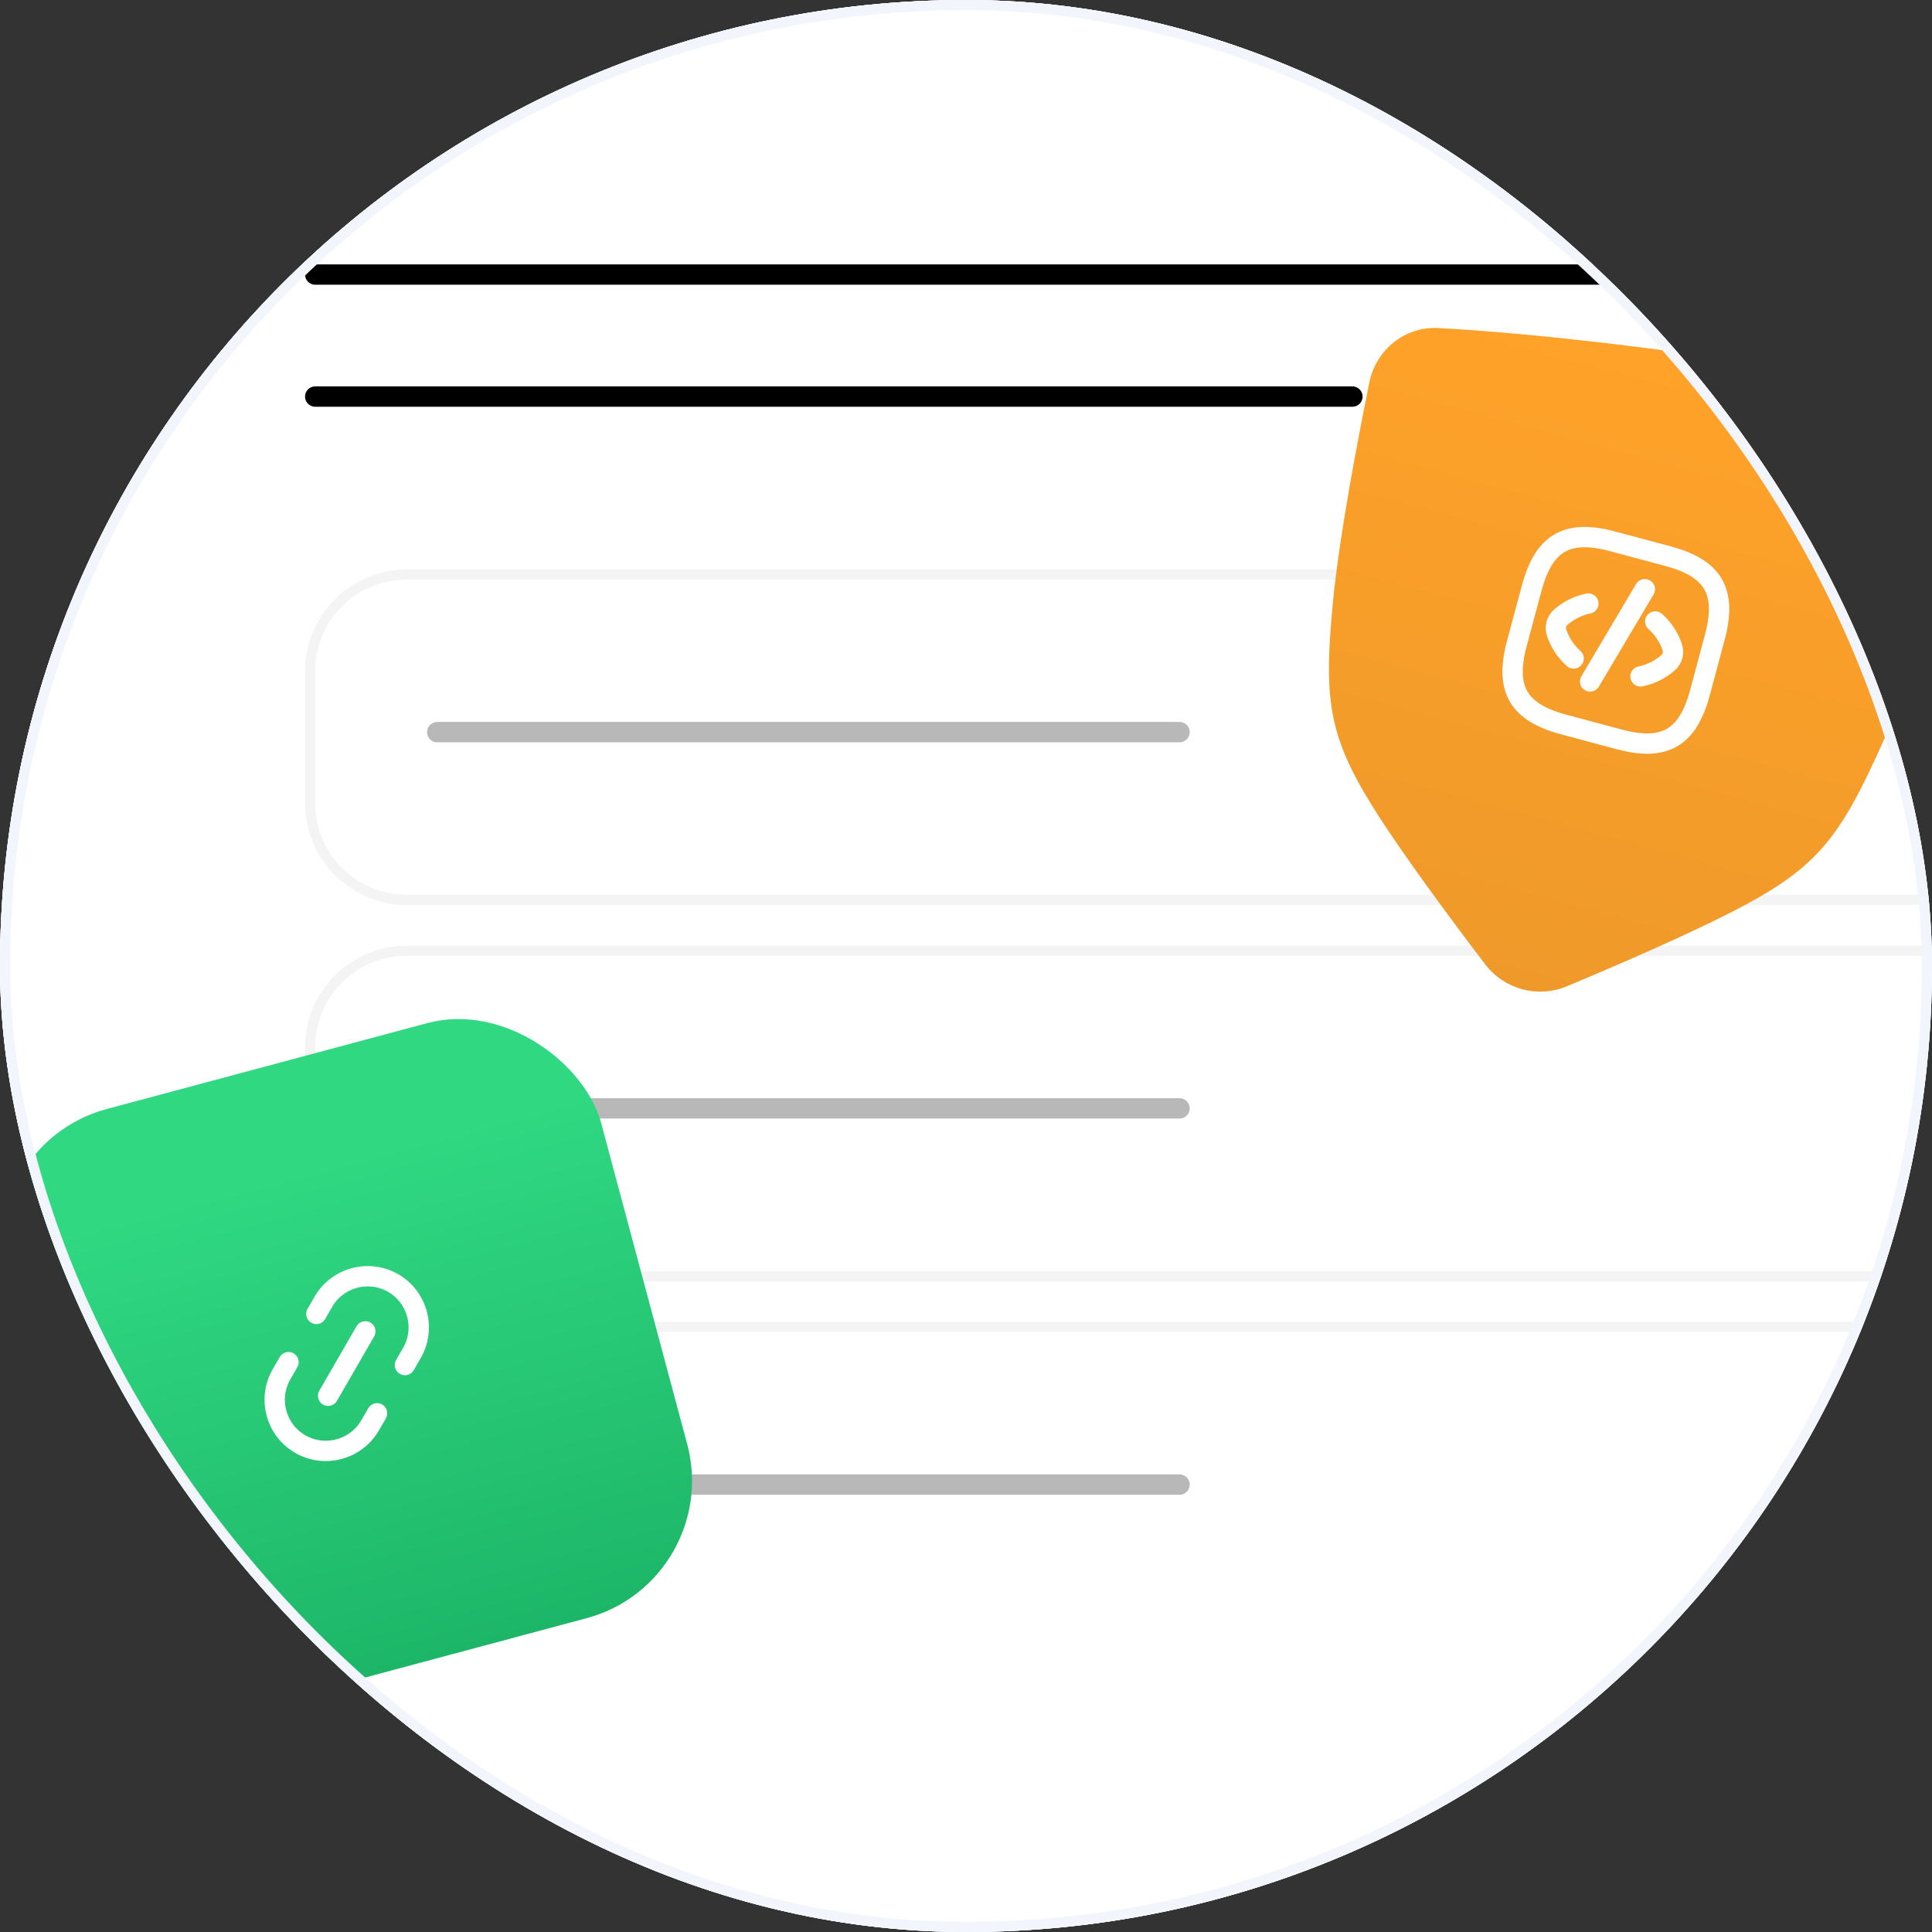 <svg width="190" height="190" viewBox="0 0 190 190" fill="none" xmlns="http://www.w3.org/2000/svg">
<rect x="0" y="0" width="190" height="190" fill="#333333" stroke="none"/>
<g clip-path="url(#clip0_13_1608)">
<rect width="190" height="190" rx="95" fill="url(#paint0_radial_13_1608)"/>
<path d="M-10 -1C-10 -7.627 -4.627 -13 2 -13H142C148.627 -13 154 -7.627 154 -1V266C154 272.627 148.627 278 142 278H2C-4.627 278 -10 272.627 -10 266V-1Z" fill="#F2F6FC"/>
<path d="M-3 5C-3 -0.523 1.477 -5 7 -5H218C223.523 -5 228 -0.523 228 5V276C228 281.523 223.523 286 218 286H7C1.477 286 -3 281.523 -3 276V5Z" fill="white"/>
<path d="M30.5 66C30.5 60.753 34.753 56.5 40 56.5H214C219.247 56.5 223.5 60.753 223.5 66V79C223.5 84.247 219.247 88.5 214 88.5H40C34.753 88.5 30.5 84.247 30.5 79V66Z" stroke="#F4F4F4"/>
<path d="M30.5 103C30.5 97.753 34.753 93.5 40 93.5H214C219.247 93.5 223.5 97.753 223.5 103V116C223.5 121.247 219.247 125.5 214 125.5H40C34.753 125.5 30.5 121.247 30.5 116V103Z" stroke="#F4F4F4"/>
<path d="M30.5 140C30.5 134.753 34.753 130.5 40 130.5H214C219.247 130.5 223.5 134.753 223.5 140V198C223.5 203.247 219.247 207.5 214 207.5H40C34.753 207.5 30.5 203.247 30.5 198V140Z" stroke="#F4F4F4"/>
<line x1="31" y1="27" x2="159" y2="27" stroke="black" stroke-width="2" stroke-linecap="round"/>
<line x1="31" y1="39" x2="133" y2="39" stroke="black" stroke-width="2" stroke-linecap="round"/>
<line x1="43" y1="72" x2="116" y2="72" stroke="#B8B8B8" stroke-width="2" stroke-linecap="round"/>
<line x1="43" y1="109" x2="116" y2="109" stroke="#B8B8B8" stroke-width="2" stroke-linecap="round"/>
<line x1="43" y1="146" x2="116" y2="146" stroke="#B8B8B8" stroke-width="2" stroke-linecap="round"/>
<path d="M167.214 35.15C166.704 34.943 166.171 34.8 165.627 34.724C162.539 34.296 151.289 32.795 141.486 32.26C138.19 32.08 135.324 34.372 134.668 37.607C133.495 43.392 131.768 52.481 131.135 58.743C130.141 68.587 130.574 72.242 135.02 79.372C137.837 83.89 142.8 90.555 146.059 94.834C147.942 97.306 151.238 98.19 154.105 96.99C159.067 94.915 166.697 91.624 171.396 89.119C178.812 85.166 181.014 82.218 185.075 73.196C187.659 67.457 190.707 58.722 192.584 53.126C193.633 49.995 192.298 46.578 189.353 45.085C180.595 40.648 170.101 36.322 167.214 35.15Z" fill="url(#paint1_linear_13_1608)"/>
<path d="M162.784 61.117C163.548 61.794 164.126 62.663 164.453 63.639C164.643 64.192 164.481 64.795 164.04 65.179C163.272 65.851 162.337 66.315 161.336 66.52" stroke="white" stroke-width="2" stroke-linecap="round" stroke-linejoin="round"/>
<path d="M154.756 64.756C153.992 64.079 153.414 63.209 153.087 62.234C152.897 61.681 153.059 61.078 153.499 60.694C154.268 60.022 155.203 59.558 156.204 59.353" stroke="white" stroke-width="2" stroke-linecap="round" stroke-linejoin="round"/>
<path d="M156.377 67.017L161.76 57.946" stroke="white" stroke-width="2" stroke-linecap="round" stroke-linejoin="round"/>
<path d="M153.793 71.255L159.197 72.703C163.699 73.909 165.983 72.591 167.19 68.088L168.637 62.685C169.844 58.182 168.525 55.899 164.023 54.692L158.619 53.244C154.117 52.038 151.833 53.356 150.627 57.859L149.179 63.262C147.972 67.765 149.291 70.049 153.793 71.255Z" stroke="white" stroke-width="2" stroke-linecap="round" stroke-linejoin="round"/>
<rect x="-3" y="112.68" width="60.583" height="60.583" rx="13.981" transform="rotate(-15 -3 112.68)" fill="url(#paint2_linear_13_1608)"/>
<path d="M39.82 134.246L40.51 133.05C41.891 130.659 41.069 127.566 38.67 126.181C36.279 124.801 33.186 125.623 31.801 128.022L31.111 129.217" stroke="white" stroke-width="2" stroke-linecap="round" stroke-linejoin="round"/>
<path d="M28.373 133.96L27.687 135.148C26.302 137.547 27.128 140.632 29.527 142.017C31.919 143.397 35.011 142.575 36.396 140.176L37.082 138.988" stroke="white" stroke-width="2" stroke-linecap="round" stroke-linejoin="round"/>
<path d="M32.27 137.267L35.927 130.933" stroke="white" stroke-width="2" stroke-linecap="round" stroke-linejoin="round"/>
</g>
<rect x="0.5" y="0.5" width="189" height="189" rx="94.5" stroke="#F2F6FC"/>
<defs>
<radialGradient id="paint0_radial_13_1608" cx="0" cy="0" r="1" gradientUnits="userSpaceOnUse" gradientTransform="translate(95 95) rotate(90) scale(102)">
<stop offset="0.65" stop-color="#F5FAFC"/>
<stop offset="1" stop-color="white"/>
</radialGradient>
<linearGradient id="paint1_linear_13_1608" x1="166.446" y1="34.84" x2="149.259" y2="98.985" gradientUnits="userSpaceOnUse">
<stop stop-color="#FFA229"/>
<stop offset="1" stop-color="#EE992A"/>
</linearGradient>
<linearGradient id="paint2_linear_13_1608" x1="27.291" y1="112.68" x2="27.291" y2="173.262" gradientUnits="userSpaceOnUse">
<stop offset="0.179" stop-color="#30D882"/>
<stop offset="1" stop-color="#1DB668"/>
</linearGradient>
<clipPath id="clip0_13_1608">
<rect width="190" height="190" rx="95" fill="white"/>
</clipPath>
</defs>
</svg>
